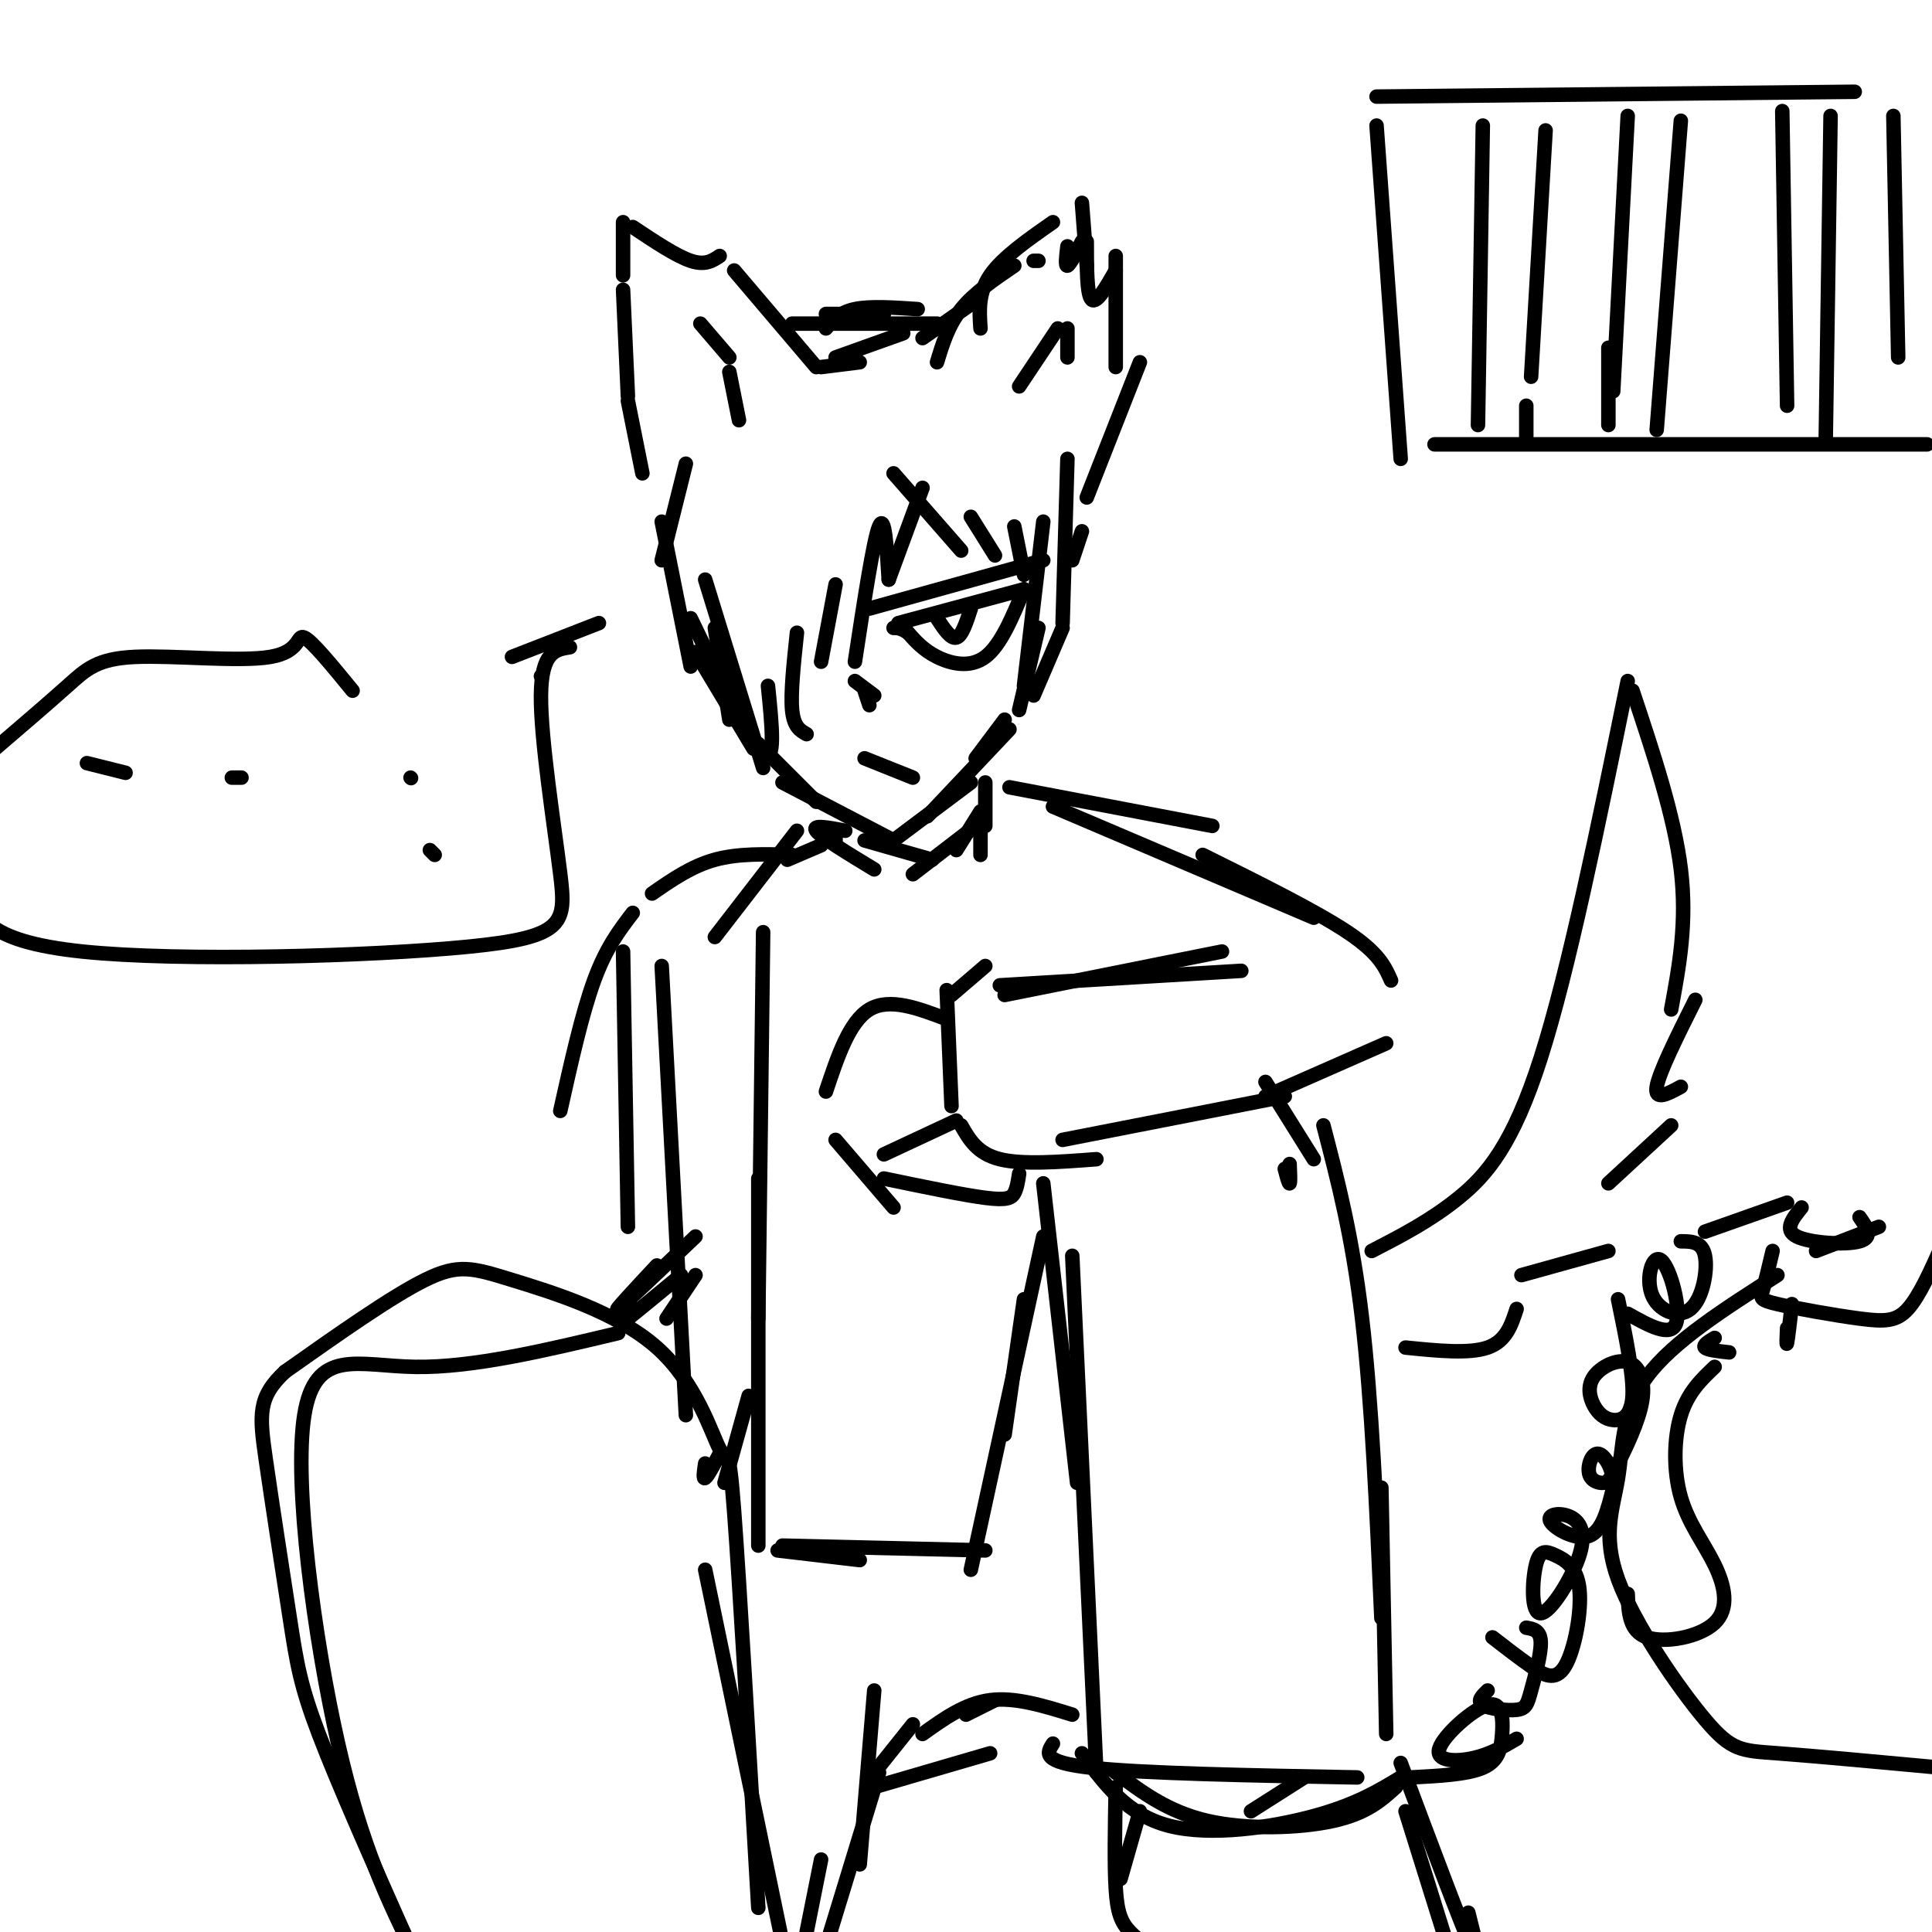 <svg viewBox='0 0 400 400' version='1.1' xmlns='http://www.w3.org/2000/svg' xmlns:xlink='http://www.w3.org/1999/xlink'><g fill='none' stroke='rgb(0,0,0)' stroke-width='3' stroke-linecap='round' stroke-linejoin='round'><path d='M148,130c0.000,0.000 3.000,19.000 3,19'/><path d='M146,120c0.000,0.000 12.000,39.000 12,39'/><path d='M157,154c0.000,0.000 12.000,12.000 12,12'/><path d='M162,162c0.000,0.000 23.000,12.000 23,12'/><path d='M185,174c0.000,0.000 16.000,-12.000 16,-12'/><path d='M192,169c0.000,0.000 17.000,-18.000 17,-18'/><path d='M211,147c0.000,0.000 4.000,-17.000 4,-17'/><path d='M216,108c0.000,0.000 -4.000,34.000 -4,34'/><path d='M191,101c0.000,0.000 -7.000,19.000 -7,19'/><path d='M184,120c-0.417,-6.917 -0.833,-13.833 -2,-11c-1.167,2.833 -3.083,15.417 -5,28'/><path d='M173,121c0.000,0.000 -3.000,16.000 -3,16'/><path d='M165,131c-0.667,6.250 -1.333,12.500 -1,16c0.333,3.500 1.667,4.250 3,5'/><path d='M159,142c0.833,8.167 1.667,16.333 -1,14c-2.667,-2.333 -8.833,-15.167 -15,-28'/><path d='M177,141c0.000,0.000 4.000,3.000 4,3'/><path d='M179,143c0.000,0.000 1.000,3.000 1,3'/><path d='M179,157c0.000,0.000 10.000,4.000 10,4'/><path d='M186,129c0.000,0.000 26.000,-7.000 26,-7'/><path d='M212,122c-2.400,5.800 -4.800,11.600 -8,14c-3.200,2.400 -7.200,1.400 -10,0c-2.800,-1.400 -4.400,-3.200 -6,-5'/><path d='M188,131c-1.500,-1.000 -2.250,-1.000 -3,-1'/><path d='M194,128c1.417,2.167 2.833,4.333 4,4c1.167,-0.333 2.083,-3.167 3,-6'/><path d='M180,126c0.000,0.000 36.000,-10.000 36,-10'/><path d='M185,98c0.000,0.000 14.000,16.000 14,16'/><path d='M201,107c0.000,0.000 5.000,8.000 5,8'/><path d='M210,109c0.000,0.000 2.000,10.000 2,10'/><path d='M221,95c0.000,0.000 -1.000,34.000 -1,34'/><path d='M220,130c0.000,0.000 -6.000,14.000 -6,14'/><path d='M208,149c0.000,0.000 -6.000,8.000 -6,8'/><path d='M169,76c0.000,0.000 -17.000,-20.000 -17,-20'/><path d='M149,53c-1.500,1.000 -3.000,2.000 -6,1c-3.000,-1.000 -7.500,-4.000 -12,-7'/><path d='M129,46c0.000,0.000 0.000,11.000 0,11'/><path d='M129,60c0.000,0.000 1.000,22.000 1,22'/><path d='M130,83c0.000,0.000 3.000,15.000 3,15'/><path d='M145,67c0.000,0.000 6.000,7.000 6,7'/><path d='M151,77c0.000,0.000 2.000,10.000 2,10'/><path d='M142,96c0.000,0.000 -5.000,20.000 -5,20'/><path d='M137,108c0.000,0.000 6.000,30.000 6,30'/><path d='M144,135c0.000,0.000 12.000,20.000 12,20'/><path d='M170,76c0.000,0.000 8.000,-1.000 8,-1'/><path d='M173,74c0.000,0.000 14.000,-5.000 14,-5'/><path d='M171,68c1.417,-1.667 2.833,-3.333 6,-4c3.167,-0.667 8.083,-0.333 13,0'/><path d='M171,65c0.000,0.000 12.000,0.000 12,0'/><path d='M164,67c0.000,0.000 30.000,0.000 30,0'/><path d='M191,70c0.000,0.000 10.000,-7.000 10,-7'/><path d='M194,75c1.167,-3.833 2.333,-7.667 5,-11c2.667,-3.333 6.833,-6.167 11,-9'/><path d='M214,54c0.000,0.000 1.000,0.000 1,0'/><path d='M221,51c-0.250,2.083 -0.500,4.167 0,4c0.500,-0.167 1.750,-2.583 3,-5'/><path d='M225,50c0.000,5.500 0.000,11.000 1,12c1.000,1.000 3.000,-2.500 5,-6'/><path d='M231,53c0.000,0.000 0.000,23.000 0,23'/><path d='M236,75c0.000,0.000 -11.000,28.000 -11,28'/><path d='M211,80c0.000,0.000 8.000,-12.000 8,-12'/><path d='M221,68c0.000,0.000 0.000,6.000 0,6'/><path d='M203,68c-0.250,-3.667 -0.500,-7.333 2,-11c2.500,-3.667 7.750,-7.333 13,-11'/><path d='M224,42c0.000,0.000 1.000,13.000 1,13'/><path d='M224,110c0.000,0.000 -2.000,6.000 -2,6'/><path d='M173,172c0.000,0.000 0.000,2.000 0,2'/><path d='M204,162c0.000,0.000 0.000,9.000 0,9'/><path d='M203,171c0.000,0.000 0.000,6.000 0,6'/><path d='M157,395c-1.950,-33.717 -3.901,-67.433 -5,-82c-1.099,-14.567 -1.347,-9.983 -3,-13c-1.653,-3.017 -4.711,-13.633 -13,-21c-8.289,-7.367 -21.809,-11.483 -30,-14c-8.191,-2.517 -11.055,-3.433 -18,0c-6.945,3.433 -17.973,11.217 -29,19'/><path d='M59,284c-5.657,5.265 -5.300,8.927 -4,18c1.300,9.073 3.542,23.558 5,33c1.458,9.442 2.131,13.841 6,24c3.869,10.159 10.935,26.080 18,42'/><path d='M86,405c-5.536,-11.161 -11.071,-22.321 -16,-44c-4.929,-21.679 -9.250,-53.875 -7,-68c2.250,-14.125 11.071,-10.179 23,-10c11.929,0.179 26.964,-3.411 42,-7'/><path d='M146,325c0.000,0.000 17.000,82.000 17,82'/><path d='M167,400c0.000,0.000 3.000,-15.000 3,-15'/><path d='M171,403c0.000,0.000 11.000,-36.000 11,-36'/><path d='M178,386c0.000,0.000 3.000,-36.000 3,-36'/><path d='M146,303c-0.250,1.667 -0.500,3.333 0,3c0.500,-0.333 1.750,-2.667 3,-5'/><path d='M150,307c0.000,0.000 5.000,-18.000 5,-18'/><path d='M175,172c-3.500,-0.667 -7.000,-1.333 -6,0c1.000,1.333 6.500,4.667 12,8'/><path d='M179,174c0.000,0.000 14.000,4.000 14,4'/><path d='M203,168c0.000,0.000 -5.000,8.000 -5,8'/><path d='M202,171c0.000,0.000 -13.000,10.000 -13,10'/><path d='M170,175c0.000,0.000 -7.000,3.000 -7,3'/><path d='M165,172c0.000,0.000 -17.000,22.000 -17,22'/><path d='M164,177c-5.583,-0.167 -11.167,-0.333 -16,1c-4.833,1.333 -8.917,4.167 -13,7'/><path d='M131,189c-2.750,3.583 -5.500,7.167 -8,14c-2.500,6.833 -4.750,16.917 -7,27'/><path d='M129,197c0.000,0.000 1.000,57.000 1,57'/><path d='M137,200c0.000,0.000 5.000,93.000 5,93'/><path d='M209,163c0.000,0.000 42.000,8.000 42,8'/><path d='M218,167c0.000,0.000 54.000,23.000 54,23'/><path d='M249,177c11.750,5.833 23.500,11.667 30,16c6.500,4.333 7.750,7.167 9,10'/><path d='M287,216c0.000,0.000 -25.000,11.000 -25,11'/><path d='M257,201c0.000,0.000 -50.000,3.000 -50,3'/><path d='M253,197c0.000,0.000 -45.000,9.000 -45,9'/><path d='M136,262c-4.667,5.000 -9.333,10.000 -8,9c1.333,-1.000 8.667,-8.000 16,-15'/><path d='M132,271c-1.750,1.583 -3.500,3.167 -2,2c1.500,-1.167 6.250,-5.083 11,-9'/><path d='M138,273c0.000,0.000 6.000,-9.000 6,-9'/><path d='M204,200c0.000,0.000 -7.000,6.000 -7,6'/><path d='M196,205c0.000,0.000 1.000,24.000 1,24'/><path d='M199,233c1.667,2.917 3.333,5.833 8,7c4.667,1.167 12.333,0.583 20,0'/><path d='M220,236c0.000,0.000 46.000,-9.000 46,-9'/><path d='M196,211c-5.917,-2.250 -11.833,-4.500 -16,-2c-4.167,2.500 -6.583,9.750 -9,17'/><path d='M173,236c0.000,0.000 12.000,14.000 12,14'/><path d='M216,245c0.000,0.000 7.000,62.000 7,62'/><path d='M222,260c0.000,0.000 5.000,107.000 5,107'/><path d='M266,242c0.417,1.583 0.833,3.167 1,3c0.167,-0.167 0.083,-2.083 0,-4'/><path d='M274,233c3.000,11.500 6.000,23.000 8,40c2.000,17.000 3.000,39.500 4,62'/><path d='M286,308c0.000,0.000 1.000,51.000 1,51'/><path d='M218,361c-1.250,1.917 -2.500,3.833 8,5c10.500,1.167 32.750,1.583 55,2'/><path d='M270,368c0.000,0.000 -11.000,7.000 -11,7'/><path d='M236,375c0.000,0.000 -4.000,14.000 -4,14'/><path d='M231,370c-0.156,8.000 -0.311,16.000 0,21c0.311,5.000 1.089,7.000 3,9c1.911,2.000 4.956,4.000 8,6'/><path d='M290,365c6.333,16.917 12.667,33.833 15,39c2.333,5.167 0.667,-1.417 -1,-8'/><path d='M291,375c0.000,0.000 10.000,32.000 10,32'/><path d='M183,244c8.222,1.711 16.444,3.422 21,4c4.556,0.578 5.444,0.022 6,-1c0.556,-1.022 0.778,-2.511 1,-4'/><path d='M198,232c0.000,0.000 -15.000,7.000 -15,7'/><path d='M212,269c0.000,0.000 -4.000,28.000 -4,28'/><path d='M216,256c0.000,0.000 -15.000,69.000 -15,69'/><path d='M158,193c0.000,0.000 -1.000,80.000 -1,80'/><path d='M157,244c0.000,0.000 0.000,76.000 0,76'/><path d='M161,321c0.000,0.000 17.000,2.000 17,2'/><path d='M162,320c0.000,0.000 42.000,1.000 42,1'/><path d='M181,367c0.000,0.000 8.000,-10.000 8,-10'/><path d='M181,370c0.000,0.000 24.000,-7.000 24,-7'/><path d='M200,355c0.000,0.000 6.000,-3.000 6,-3'/><path d='M191,359c4.417,-3.167 8.833,-6.333 14,-7c5.167,-0.667 11.083,1.167 17,3'/><path d='M224,363c4.667,6.378 9.333,12.756 18,15c8.667,2.244 21.333,0.356 30,-2c8.667,-2.356 13.333,-5.178 18,-8'/><path d='M289,370c-3.022,2.733 -6.044,5.467 -13,7c-6.956,1.533 -17.844,1.867 -26,0c-8.156,-1.867 -13.578,-5.933 -19,-10'/><path d='M292,368c5.888,-0.302 11.776,-0.603 15,-2c3.224,-1.397 3.784,-3.888 4,-7c0.216,-3.112 0.089,-6.844 -3,-6c-3.089,0.844 -9.139,6.266 -10,9c-0.861,2.734 3.468,2.781 7,2c3.532,-0.781 6.266,-2.391 9,-4'/><path d='M308,350c-1.145,1.108 -2.290,2.217 -1,3c1.290,0.783 5.016,1.241 7,1c1.984,-0.241 2.226,-1.180 3,-4c0.774,-2.820 2.078,-7.520 2,-10c-0.078,-2.480 -1.539,-2.740 -3,-3'/><path d='M309,339c2.712,2.104 5.424,4.209 8,6c2.576,1.791 5.015,3.270 7,0c1.985,-3.270 3.515,-11.289 3,-16c-0.515,-4.711 -3.075,-6.114 -5,-7c-1.925,-0.886 -3.213,-1.254 -4,2c-0.787,3.254 -1.071,10.130 1,10c2.071,-0.130 6.497,-7.267 8,-12c1.503,-4.733 0.083,-7.062 -2,-8c-2.083,-0.938 -4.830,-0.483 -4,1c0.830,1.483 5.237,3.995 8,3c2.763,-0.995 3.881,-5.498 5,-10'/><path d='M334,308c0.257,-3.338 -1.599,-6.682 -3,-7c-1.401,-0.318 -2.345,2.392 -2,4c0.345,1.608 1.980,2.115 3,2c1.020,-0.115 1.427,-0.852 3,-4c1.573,-3.148 4.313,-8.705 5,-13c0.687,-4.295 -0.678,-7.326 -3,-8c-2.322,-0.674 -5.600,1.010 -7,3c-1.400,1.990 -0.922,4.286 0,6c0.922,1.714 2.287,2.846 4,3c1.713,0.154 3.775,-0.670 4,-5c0.225,-4.330 -1.388,-12.165 -3,-20'/><path d='M337,272c4.449,2.483 8.898,4.967 10,2c1.102,-2.967 -1.144,-11.383 -3,-13c-1.856,-1.617 -3.322,3.567 -2,7c1.322,3.433 5.433,5.117 8,3c2.567,-2.117 3.591,-8.033 3,-11c-0.591,-2.967 -2.795,-2.983 -5,-3'/><path d='M373,250c-1.867,2.311 -3.733,4.622 -1,6c2.733,1.378 10.067,1.822 13,1c2.933,-0.822 1.467,-2.911 0,-5'/><path d='M353,255c0.000,0.000 17.000,-6.000 17,-6'/><path d='M367,259c-0.738,3.128 -1.477,6.255 -2,8c-0.523,1.745 -0.831,2.107 3,3c3.831,0.893 11.801,2.317 17,3c5.199,0.683 7.628,0.624 10,-2c2.372,-2.624 4.686,-7.812 7,-13'/><path d='M389,254c0.000,0.000 -13.000,5.000 -13,5'/><path d='M368,264c-10.861,6.913 -21.721,13.826 -27,21c-5.279,7.174 -4.975,14.610 -6,21c-1.025,6.390 -3.378,11.733 0,21c3.378,9.267 12.486,22.456 18,29c5.514,6.544 7.432,6.441 15,7c7.568,0.559 20.784,1.779 34,3'/><path d='M337,330c0.159,3.861 0.318,7.722 4,9c3.682,1.278 10.887,-0.028 14,-3c3.113,-2.972 2.133,-7.611 0,-12c-2.133,-4.389 -5.421,-8.528 -7,-14c-1.579,-5.472 -1.451,-12.278 0,-17c1.451,-4.722 4.226,-7.361 7,-10'/><path d='M355,277c-1.250,0.750 -2.500,1.500 -2,2c0.500,0.500 2.750,0.750 5,1'/><path d='M370,275c-0.083,1.917 -0.167,3.833 0,3c0.167,-0.833 0.583,-4.417 1,-8'/><path d='M285,26c0.000,0.000 5.000,69.000 5,69'/><path d='M285,20c0.000,0.000 99.000,-1.000 99,-1'/><path d='M392,24c0.000,0.000 1.000,50.000 1,50'/><path d='M297,92c0.000,0.000 102.000,0.000 102,0'/><path d='M307,26c0.000,0.000 -1.000,62.000 -1,62'/><path d='M320,27c0.000,0.000 -3.000,51.000 -3,51'/><path d='M337,24c0.000,0.000 -3.000,57.000 -3,57'/><path d='M348,25c0.000,0.000 -5.000,64.000 -5,64'/><path d='M369,23c0.000,0.000 1.000,61.000 1,61'/><path d='M379,24c0.000,0.000 -1.000,67.000 -1,67'/><path d='M333,72c0.000,0.000 0.000,16.000 0,16'/><path d='M316,84c0.000,0.000 0.000,7.000 0,7'/><path d='M124,129c0.000,0.000 -18.000,7.000 -18,7'/><path d='M112,140c0.000,0.000 0.100,0.100 0.1,0.1'/><path d='M118,134c-2.963,0.463 -5.927,0.925 -6,10c-0.073,9.075 2.743,26.762 4,37c1.257,10.238 0.954,13.026 -19,15c-19.954,1.974 -59.558,3.136 -80,1c-20.442,-2.136 -21.721,-7.568 -23,-13'/><path d='M-1,155c5.563,-4.766 11.126,-9.531 15,-13c3.874,-3.469 6.059,-5.641 14,-6c7.941,-0.359 21.638,1.096 28,0c6.362,-1.096 5.389,-4.742 7,-4c1.611,0.742 5.805,5.871 10,11'/><path d='M18,158c0.000,0.000 8.000,2.000 8,2'/><path d='M48,161c0.000,0.000 2.000,0.000 2,0'/><path d='M85,161c0.000,0.000 0.100,0.100 0.1,0.1'/><path d='M89,176c0.000,0.000 1.000,1.000 1,1'/><path d='M262,224c0.000,0.000 10.000,16.000 10,16'/><path d='M284,259c6.111,-3.156 12.222,-6.311 18,-11c5.778,-4.689 11.222,-10.911 17,-29c5.778,-18.089 11.889,-48.044 18,-78'/><path d='M338,143c4.333,13.000 8.667,26.000 10,37c1.333,11.000 -0.333,20.000 -2,29'/><path d='M351,207c-3.750,7.500 -7.500,15.000 -8,18c-0.500,3.000 2.250,1.500 5,0'/><path d='M346,233c0.000,0.000 -13.000,12.000 -13,12'/><path d='M333,259c0.000,0.000 -18.000,5.000 -18,5'/><path d='M314,271c-1.083,3.333 -2.167,6.667 -6,8c-3.833,1.333 -10.417,0.667 -17,0'/></g>
</svg>